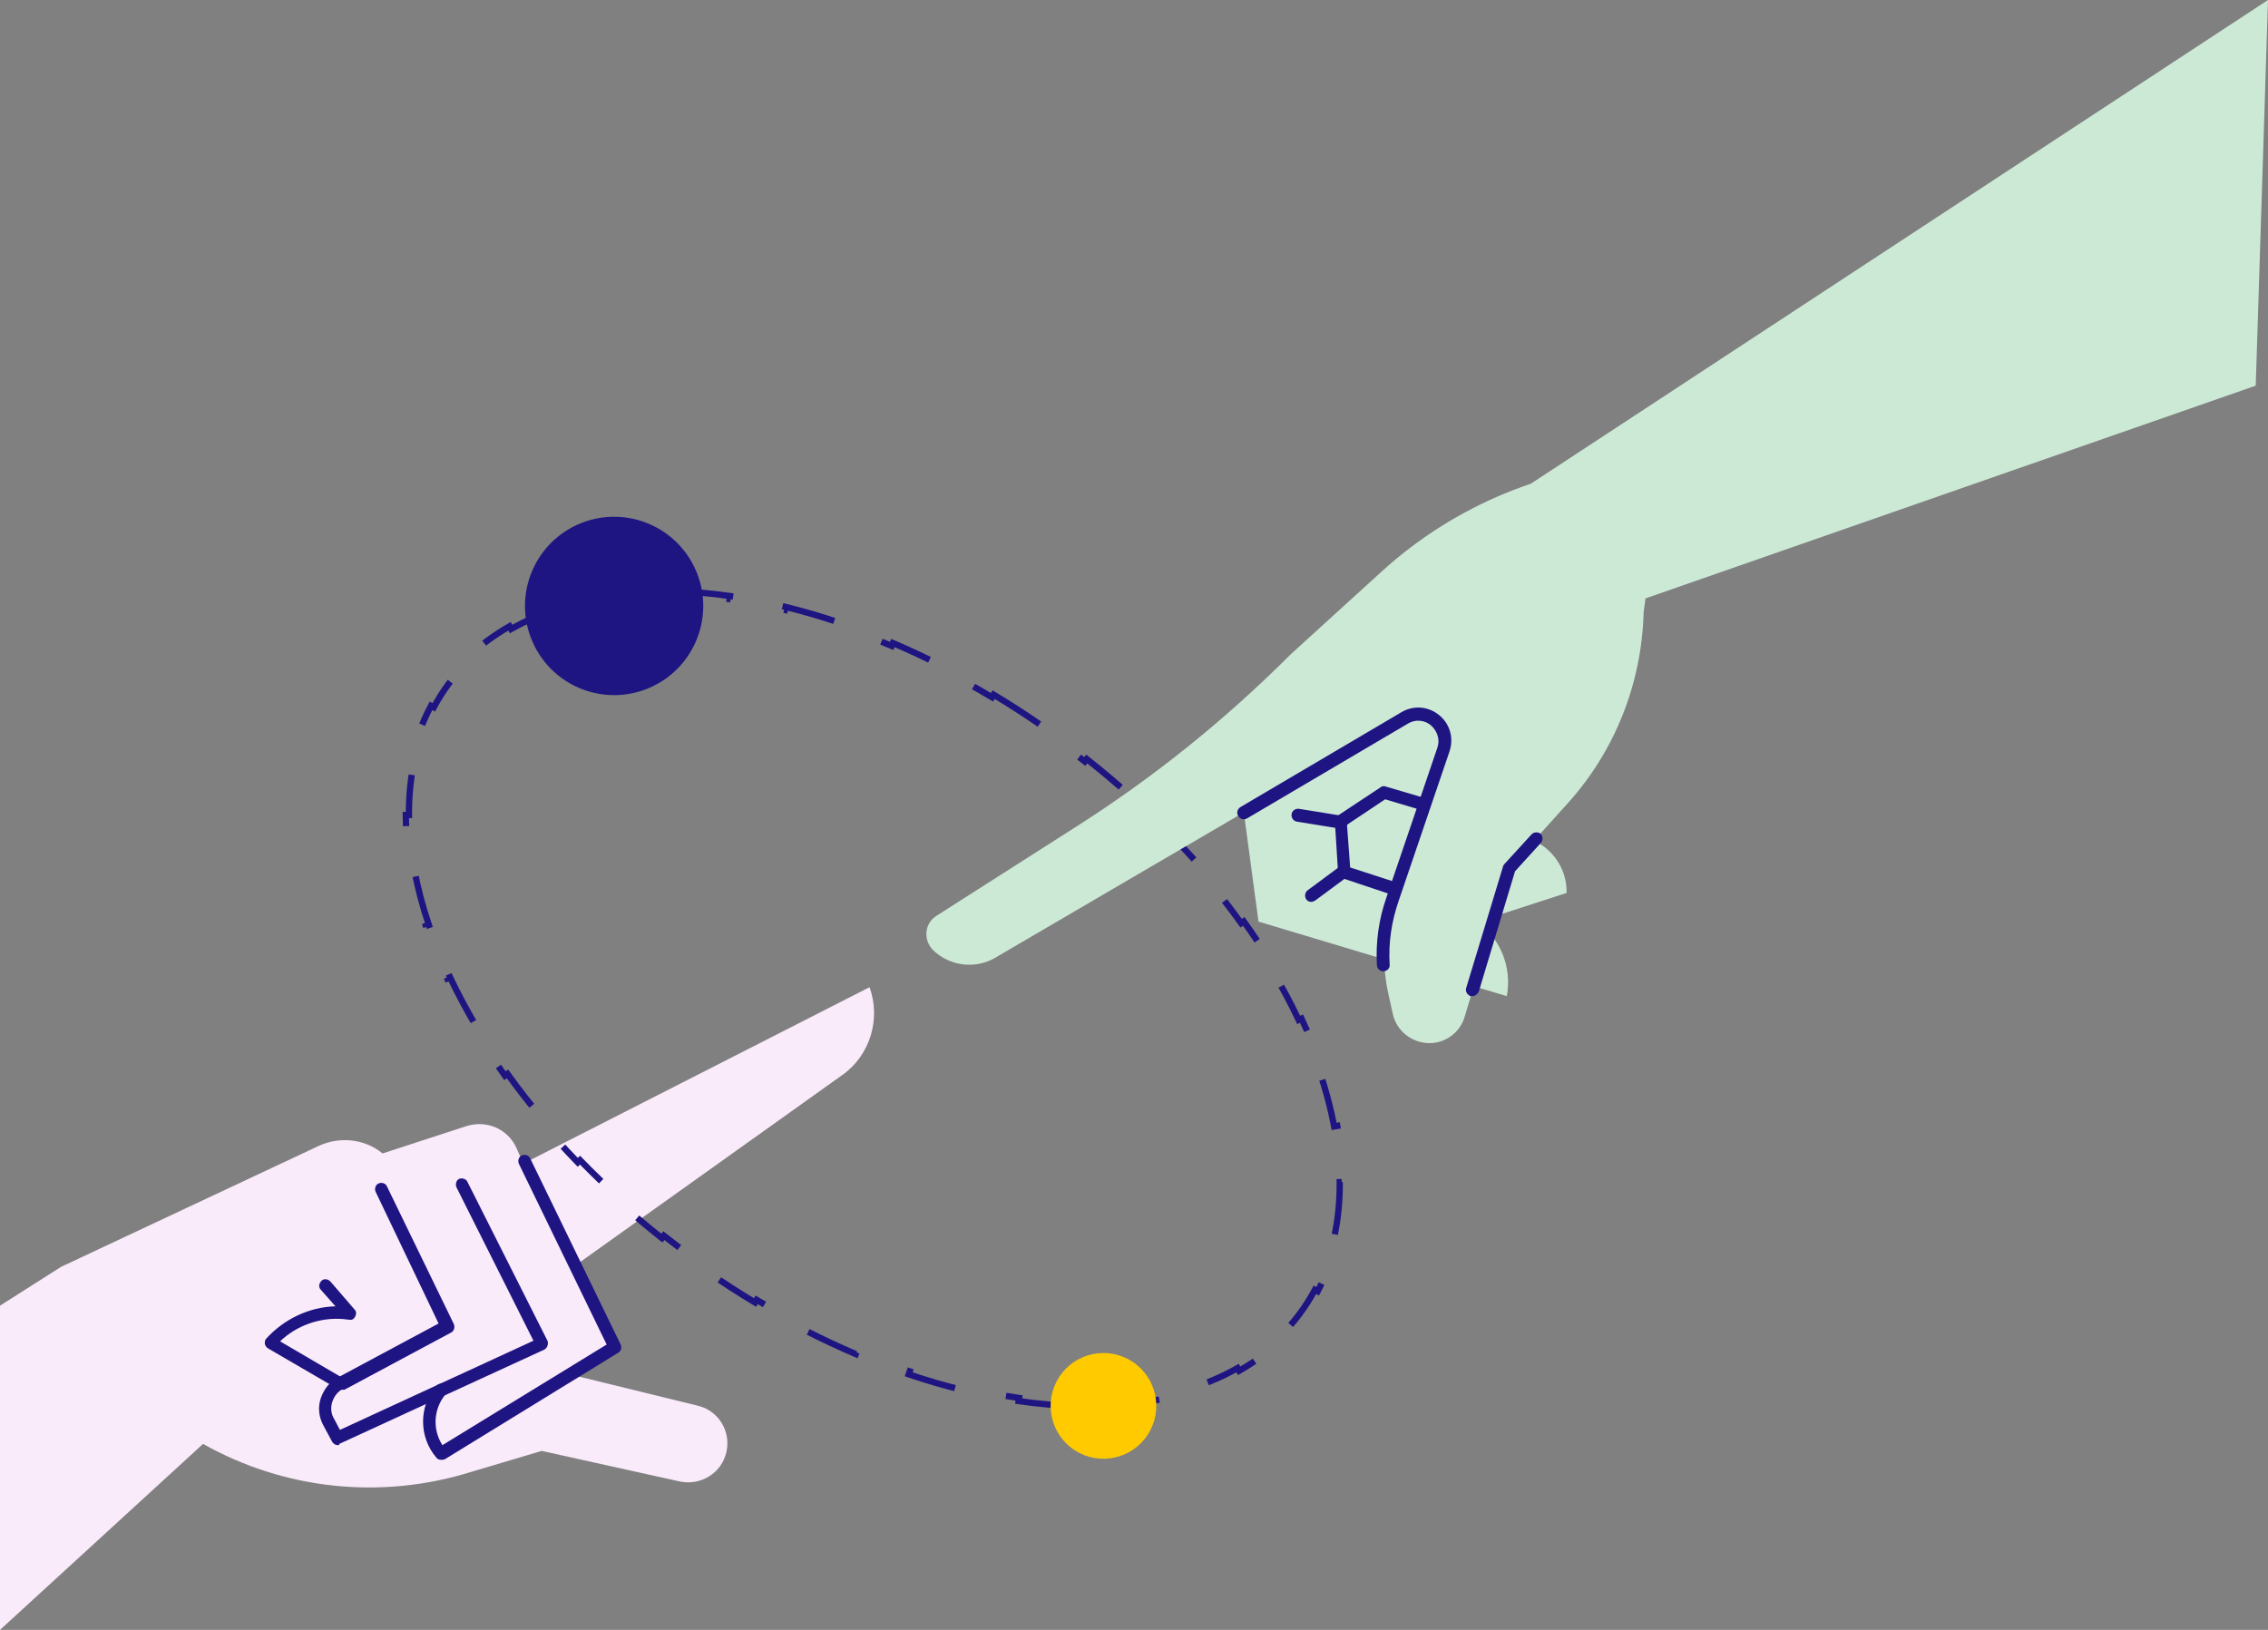 <svg width="832" height="598" viewBox="0 0 832 598" fill="none" xmlns="http://www.w3.org/2000/svg">
<rect x="0" y="0" width="832" height="598" fill="#808080" stroke="none"/>
<path d="M22.418 464.794L116.994 420.391C124.7 416.886 133.808 417.821 140.346 423.196L171.171 413.147C178.644 410.81 186.583 414.315 189.619 421.56L191.954 426.935L318.99 362.201C323.193 373.886 319.223 387.207 308.948 394.451L211.337 464.092L225.581 494.473L210.169 504.522L255.939 515.739C264.813 517.842 269.25 527.424 265.513 535.603C262.711 541.679 255.939 544.951 249.4 543.549L198.726 532.332L172.806 540.044C139.879 550.326 104.384 546.587 74.493 529.761L0 598V479.049L22.418 464.794Z" fill="#FAEBFA"/>
<path d="M125.167 509.897C124.7 509.897 124.467 509.897 124 509.663L98.312 494.707C97.612 494.239 97.378 493.772 97.145 493.071C97.145 492.37 97.145 491.668 97.612 491.201C104.15 483.957 113.491 479.516 123.066 479.283L117.695 473.207C116.761 472.272 116.994 470.87 117.928 469.935C118.862 469 120.263 469.234 121.197 470.168L130.071 480.451C130.772 481.152 130.772 482.087 130.305 483.022C129.838 483.957 129.137 484.424 127.97 484.19L125.868 483.957C117.461 483.255 108.821 486.293 102.749 492.136L124.7 504.989L160.896 485.592L137.777 437.217C137.31 436.049 137.777 434.647 138.945 434.179C140.113 433.712 141.514 434.179 141.981 435.348L166.501 485.826C166.968 486.995 166.501 488.397 165.566 488.864L126.335 509.897C126.101 509.897 125.634 509.897 125.167 509.897Z" fill="#1E1482"/>
<path d="M124 530.228C123.065 530.228 122.365 529.761 121.898 529.06L118.629 522.984C116.994 519.946 116.527 516.44 117.694 512.935C118.862 509.663 120.964 506.859 124.233 505.223C125.401 504.755 126.802 505.223 127.269 506.391C127.736 507.56 127.269 508.962 126.101 509.429C124 510.364 122.598 512.234 121.898 514.337C121.197 516.44 121.431 518.777 122.598 520.647L124.7 524.62L195.691 491.902L167.434 435.582C166.967 434.413 167.434 433.011 168.369 432.543C169.536 432.076 170.937 432.543 171.404 433.478L200.828 491.902C201.062 492.37 201.062 493.071 200.828 493.772C200.594 494.473 200.127 494.94 199.66 495.174L124.467 529.761C124.467 530.228 124.233 530.228 124 530.228Z" fill="#1E1482"/>
<path d="M161.83 535.603C161.13 535.603 160.429 535.369 159.962 534.668C153.657 527.19 153.657 516.206 159.728 508.728L159.962 508.494C160.896 507.56 162.297 507.326 163.231 508.261C164.165 509.196 164.399 510.598 163.465 511.533C159.028 516.908 158.561 524.386 162.297 530.228L222.546 493.304L190.32 426.935C189.853 425.766 190.32 424.364 191.487 423.897C192.655 423.429 194.056 423.897 194.523 425.065L227.683 493.304C228.15 494.473 227.917 495.641 226.749 496.342L163.231 535.369C162.764 535.603 162.297 535.603 161.83 535.603Z" fill="#1E1482"/>
<path d="M364.503 254.852C370.361 258.372 376.187 262.13 381.96 266.126L381.306 267.071C384.126 269.023 386.934 271.032 389.726 273.097C392.519 275.163 395.262 277.259 397.954 279.384L398.666 278.481C404.177 282.831 409.477 287.302 414.558 291.872L413.789 292.727C418.999 297.413 423.977 302.204 428.713 307.077L429.538 306.275C434.449 311.328 439.102 316.469 443.487 321.674L442.608 322.415C447.137 327.792 451.379 333.236 455.32 338.72L456.254 338.048C460.391 343.803 464.199 349.603 467.668 355.415L466.68 356.004C470.303 362.077 473.551 368.161 476.409 374.221L477.449 373.73C480.495 380.188 483.103 386.622 485.253 392.987L484.164 393.355C486.441 400.095 488.2 406.751 489.421 413.273L490.551 413.061C491.872 420.115 492.571 427.019 492.62 433.708L491.47 433.716C491.522 440.782 490.841 447.594 489.4 454.078L490.522 454.328C488.996 461.191 486.627 467.7 483.378 473.767L482.364 473.224C480.762 476.215 478.942 479.097 476.9 481.858C474.858 484.619 472.636 487.202 470.245 489.61L471.061 490.421C466.212 495.304 460.681 499.476 454.566 502.945L453.999 501.944C448.222 505.221 441.907 507.867 435.136 509.887L435.465 510.989C429.055 512.901 422.249 514.254 415.117 515.057L414.989 513.914C408.395 514.656 401.516 514.924 394.405 514.72L394.372 515.87C387.656 515.678 380.741 515.069 373.674 514.047L373.838 512.909C367.207 511.951 360.438 510.627 353.571 508.941L353.297 510.058C346.724 508.444 340.063 506.5 333.349 504.23L333.718 503.141C327.32 500.978 320.872 498.517 314.405 495.76L313.954 496.818C307.693 494.15 301.415 491.206 295.145 487.99L295.67 486.967C289.624 483.865 283.585 480.509 277.579 476.899L276.986 477.885C271.129 474.365 265.303 470.607 259.53 466.611L260.184 465.666C257.364 463.714 254.556 461.705 251.763 459.64C248.971 457.575 246.228 455.478 243.536 453.353L242.823 454.256C237.312 449.906 232.012 445.435 226.932 440.866L227.701 440.011C222.491 435.324 217.513 430.534 212.776 425.66L211.952 426.462C207.041 421.409 202.387 416.268 198.003 411.063L198.882 410.322C194.353 404.945 190.111 399.501 186.17 394.018L185.236 394.689C181.099 388.934 177.29 383.135 173.822 377.322L174.81 376.733C171.187 370.661 167.939 364.576 165.081 358.517L164.041 359.007C160.994 352.549 158.387 346.115 156.237 339.75L157.326 339.382C155.049 332.642 153.29 325.986 152.069 319.464L150.939 319.676C149.618 312.622 148.919 305.718 148.87 299.029L150.02 299.021C149.968 291.955 150.648 285.143 152.09 278.659L150.968 278.41C152.494 271.547 154.863 265.037 158.112 258.971L159.126 259.514C160.728 256.522 162.548 253.641 164.59 250.88C166.632 248.119 168.854 245.535 171.245 243.127L170.429 242.316C175.278 237.433 180.808 233.261 186.924 229.793L187.491 230.793C193.268 227.516 199.583 224.87 206.354 222.85L206.025 221.748C212.435 219.837 219.241 218.483 226.372 217.68L226.501 218.823C233.094 218.081 239.974 217.814 247.085 218.017L247.118 216.867C253.834 217.06 260.749 217.669 267.816 218.69L267.652 219.828C274.283 220.786 281.051 222.11 287.918 223.796L288.193 222.679C294.766 224.293 301.427 226.237 308.14 228.507L307.772 229.596C314.17 231.759 320.617 234.22 327.085 236.977L327.536 235.919C333.797 238.587 340.075 241.531 346.344 244.747L345.819 245.77C351.866 248.872 357.905 252.229 363.911 255.838L364.503 254.852Z" stroke="#1E1482" stroke-width="2.3" stroke-dasharray="20 20"/>
<path d="M610.19 169.869C609.723 169.636 607.622 169.636 604.119 169.636C568.157 171.038 533.829 185.293 507.208 209.364L473.581 239.978C449.528 264.049 423.14 285.315 394.417 303.543L343.509 336.027C339.073 338.831 338.606 344.907 342.342 348.647C348.413 354.489 357.754 355.657 364.993 351.451L515.614 263.348C523.321 258.674 532.661 266.386 529.859 275.032L511.178 329.951C507.208 341.402 506.741 353.788 509.543 365.706L510.944 372.016C512.112 377.391 516.549 381.598 522.153 382.532C528.925 383.701 535.464 379.494 537.332 372.951L553.678 318.5L575.162 294.663C592.443 275.5 602.251 250.728 602.951 224.788L610.19 169.869Z" fill="#CCE9D6"/>
<path d="M453.731 279.005L461.671 338.13L552.744 365.473C555.313 351.918 547.373 338.364 534.063 334.158L541.769 301.207L540.835 239.043L453.731 279.005Z" fill="#CCE9D6"/>
<path d="M512.112 328.782C511.878 328.782 511.645 328.783 511.411 328.549L492.496 322.239C491.562 322.005 490.861 321.071 490.861 320.136L489.694 301.44C489.694 300.505 489.927 299.804 490.628 299.337L506.507 288.821C506.974 288.353 507.908 288.353 508.375 288.587L522.62 292.793C523.788 293.261 524.488 294.429 524.255 295.598C523.788 296.766 522.62 297.467 521.452 297.234L508.142 293.261L494.131 302.609L495.298 318.266L512.579 323.875C513.746 324.342 514.447 325.511 513.98 326.913C513.98 328.081 513.046 328.782 512.112 328.782Z" fill="#1E1482"/>
<path d="M534.763 301.207L558.816 307.049C568.39 309.386 574.929 318.033 574.695 327.614L531.494 341.636L534.763 301.207Z" fill="#CCE9D6"/>
<path d="M540.134 365.473C539.901 365.473 539.667 365.473 539.434 365.473C538.266 365.005 537.565 363.837 537.799 362.668L551.343 318.033C551.343 317.799 551.577 317.331 551.81 317.098L561.852 306.114C562.786 305.179 564.187 305.179 565.121 305.88C566.055 306.815 566.055 308.217 565.354 309.152L555.78 319.668L542.469 363.837C542.002 364.772 541.068 365.473 540.134 365.473Z" fill="#1E1482"/>
<path d="M507.441 356.359C506.273 356.359 505.106 355.424 505.106 354.022C504.639 345.609 505.806 337.196 508.609 329.25L527.29 274.331C528.458 270.826 526.823 267.788 524.955 266.152C523.087 264.516 519.818 263.581 516.548 265.451L457.468 300.272C456.3 300.973 454.899 300.505 454.198 299.337C453.498 298.168 453.965 296.766 455.132 296.065L514.213 261.244C518.65 258.674 524.021 259.141 527.991 262.413C531.961 265.685 533.362 270.826 531.727 275.734L513.046 330.652C510.477 338.13 509.309 345.842 509.776 353.788C510.01 355.19 508.842 356.359 507.441 356.359C507.675 356.359 507.675 356.359 507.441 356.359Z" fill="#1E1482"/>
<path d="M481.053 330.886C480.353 330.886 479.652 330.652 479.185 329.951C478.485 329.016 478.718 327.38 479.652 326.679L491.328 318.033C492.262 317.332 493.897 317.565 494.598 318.5C495.298 319.435 495.065 321.071 494.131 321.772L482.454 330.419C481.987 330.652 481.52 330.886 481.053 330.886Z" fill="#1E1482"/>
<path d="M492.029 304.011C491.795 304.011 491.795 304.011 491.562 304.011L475.682 301.44C474.515 301.206 473.581 300.038 473.814 298.636C474.048 297.467 475.215 296.533 476.616 296.766L492.496 299.337C493.663 299.571 494.597 300.739 494.364 302.141C494.13 303.076 492.963 304.011 492.029 304.011Z" fill="#1E1482"/>
<path d="M575.863 229.228L827.5 141.5L832 0L538.967 192.304L575.863 229.228Z" fill="#CCE9D6"/>
<path d="M238.804 252.107C255.244 244.635 262.518 225.241 255.052 208.789C247.586 192.337 228.207 185.057 211.767 192.529C195.327 200 188.052 219.394 195.519 235.847C202.985 252.299 222.364 259.579 238.804 252.107Z" fill="#1E1482"/>
<path d="M421.081 526.329C426.884 517.327 424.296 505.322 415.301 499.515C406.306 493.708 394.31 496.297 388.507 505.299C382.704 514.301 385.292 526.306 394.287 532.113C403.282 537.92 415.278 535.331 421.081 526.329Z" fill="#FFCA00"/>
</svg>
